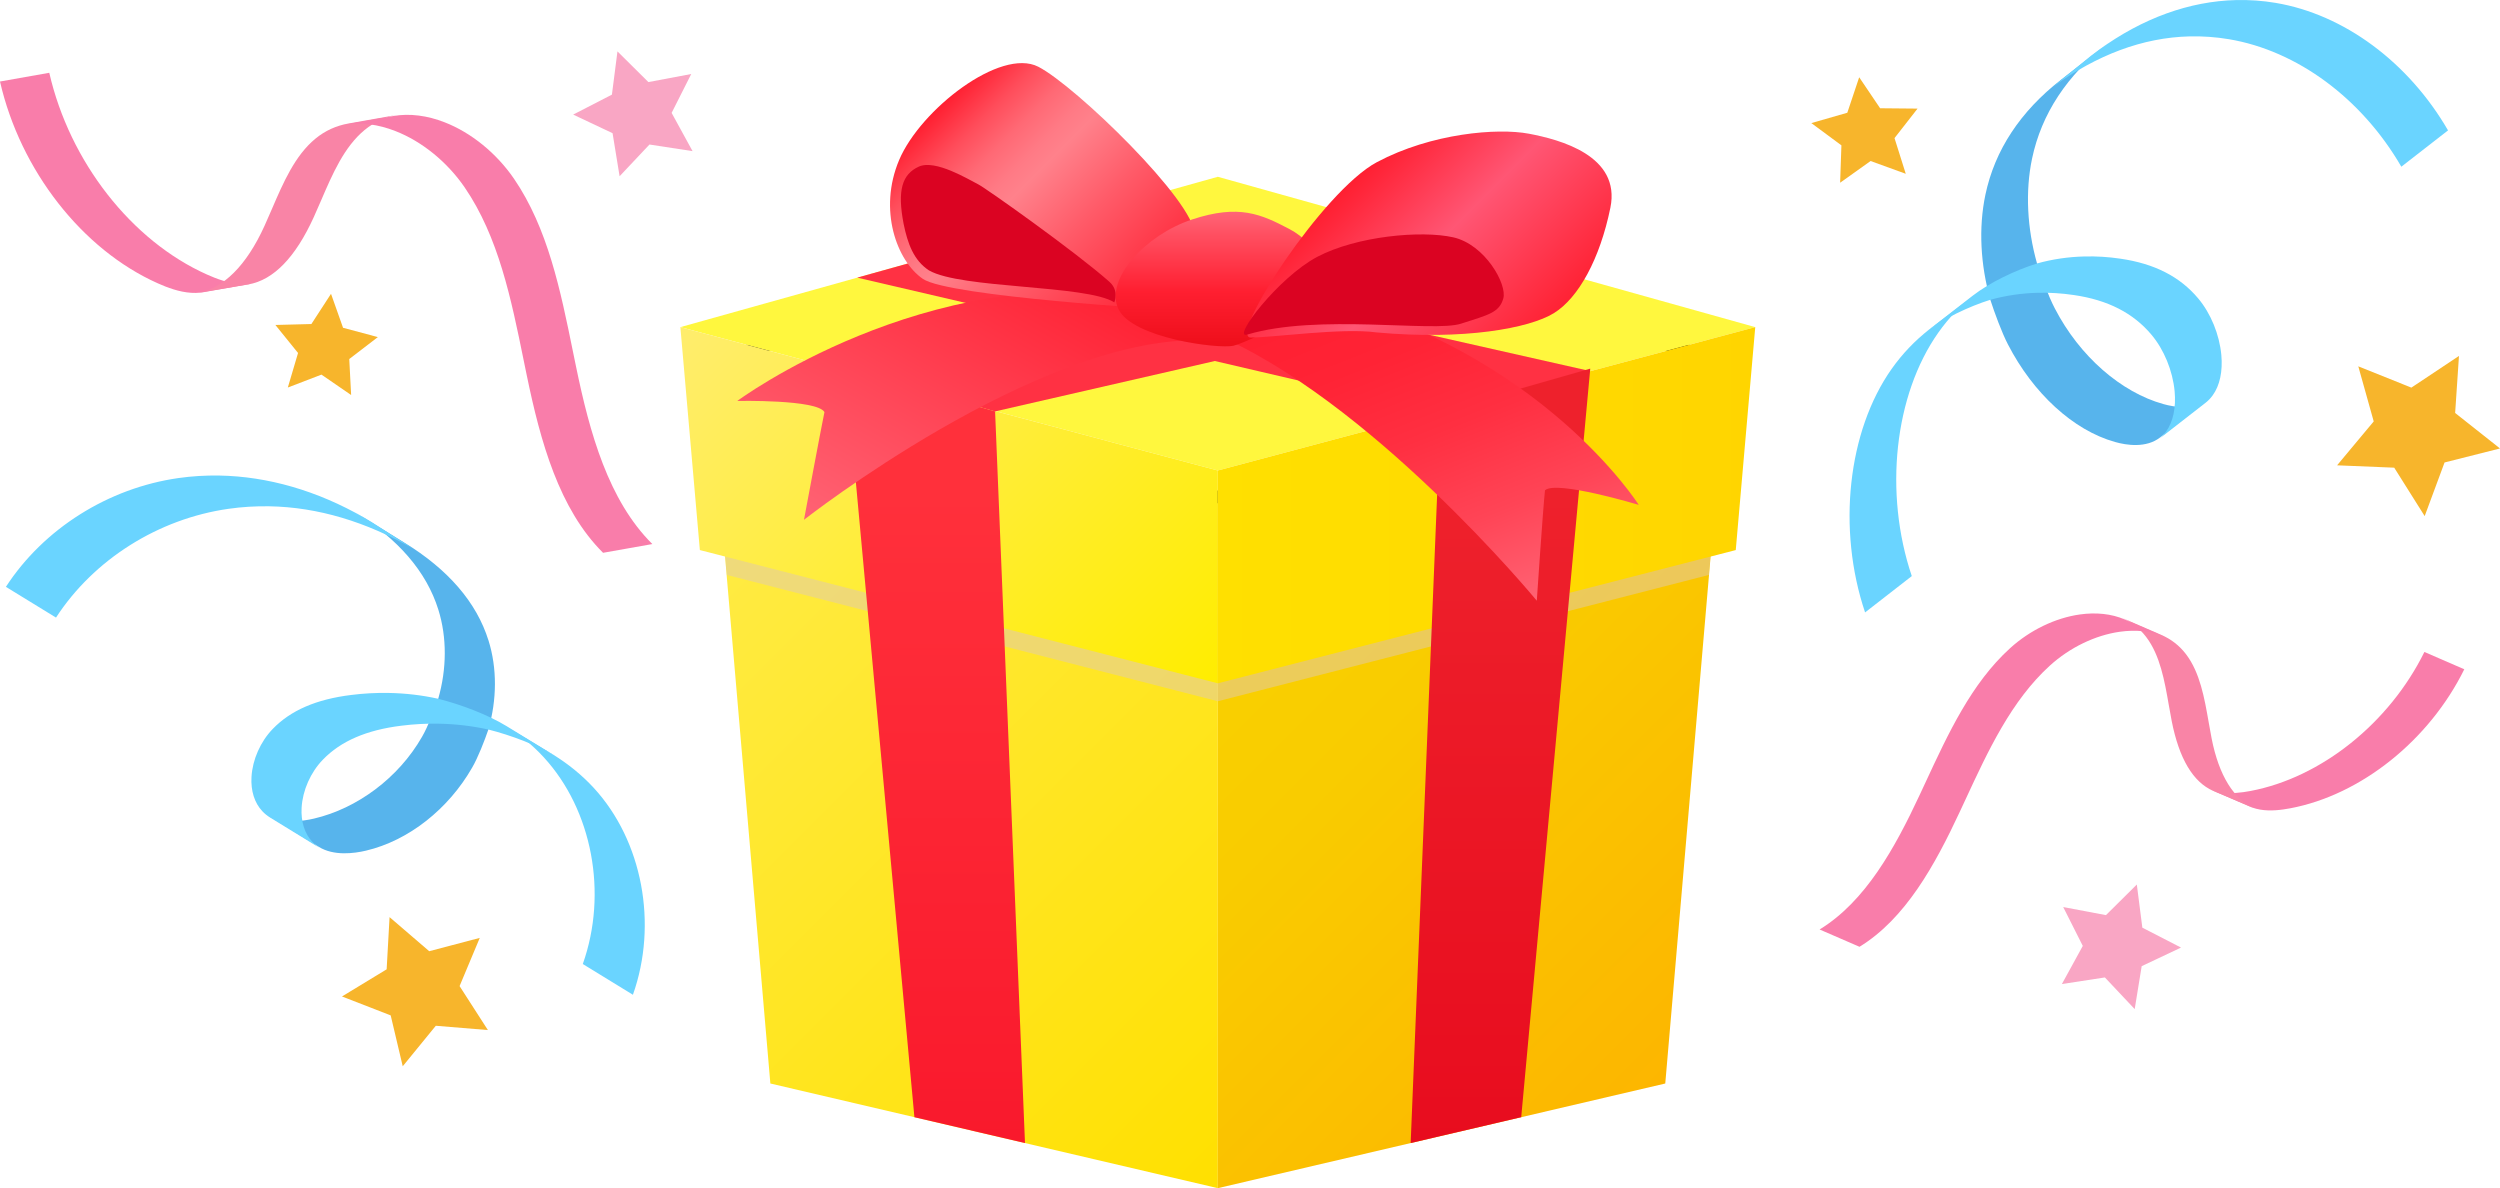<?xml version="1.0" encoding="UTF-8"?>
<svg xmlns="http://www.w3.org/2000/svg" xmlns:xlink="http://www.w3.org/1999/xlink" viewBox="0 0 797.62 379.08">
  <defs>
    <style>
      .cls-1 {
        fill: url(#_名称未設定グラデーション_242);
      }

      .cls-2 {
        fill: url(#_名称未設定グラデーション_265);
      }

      .cls-3, .cls-4 {
        fill: #fff;
      }

      .cls-5 {
        fill: #6ad4ff;
      }

      .cls-6 {
        fill: url(#_名称未設定グラデーション_232);
      }

      .cls-7 {
        fill: none;
      }

      .cls-8 {
        fill: url(#_名称未設定グラデーション_236);
      }

      .cls-9 {
        fill: #57b4ec;
      }

      .cls-10 {
        filter: url(#drop-shadow-1);
      }

      .cls-11 {
        fill: url(#_名称未設定グラデーション_194);
      }

      .cls-12 {
        fill: #fff73e;
      }

      .cls-13 {
        isolation: isolate;
      }

      .cls-14 {
        fill: #f97daa;
      }

      .cls-15 {
        fill: url(#_名称未設定グラデーション_170);
      }

      .cls-16 {
        fill: #ff3143;
      }

      .cls-17 {
        fill: #f984a6;
      }

      .cls-18 {
        fill: url(#_名称未設定グラデーション_283);
      }

      .cls-19 {
        fill: #f9a6c4;
      }

      .cls-20 {
        fill: #db0322;
      }

      .cls-4 {
        stroke: #231815;
        stroke-linecap: round;
        stroke-linejoin: round;
        stroke-width: 3.96px;
      }

      .cls-21 {
        fill: url(#_名称未設定グラデーション_116);
      }

      .cls-22 {
        fill: #f7b52c;
      }

      .cls-23 {
        fill: url(#_名称未設定グラデーション_25);
      }

      .cls-24 {
        fill: #e0c9b3;
      }

      .cls-25 {
        fill: url(#_名称未設定グラデーション_44);
      }

      .cls-26 {
        fill: url(#_名称未設定グラデーション_17);
      }

      .cls-27 {
        clip-path: url(#clippath);
      }

      .cls-28 {
        mix-blend-mode: multiply;
        opacity: .5;
      }
    </style>
    <clipPath id="clippath">
      <polygon class="cls-7" points="388.54 379.08 245.78 345.69 225.98 115.41 388.54 158.58 551.11 115.41 531.3 345.69 388.54 379.08"/>
    </clipPath>
    <linearGradient id="_名称未設定グラデーション_44" data-name="名称未設定グラデーション 44" x1="203.21" y1="138.18" x2="416.32" y2="351.3" gradientUnits="userSpaceOnUse">
      <stop offset="0" stop-color="#ffed4f"/>
      <stop offset="1" stop-color="#ffe000"/>
    </linearGradient>
    <linearGradient id="_名称未設定グラデーション_116" data-name="名称未設定グラデーション 116" x1="384.85" y1="162.27" x2="549.79" y2="327.21" gradientUnits="userSpaceOnUse">
      <stop offset="0" stop-color="#f8d300"/>
      <stop offset=".38" stop-color="#f9cc00"/>
      <stop offset=".93" stop-color="#fcb800"/>
      <stop offset="1" stop-color="#fdb600"/>
    </linearGradient>
    <linearGradient id="_名称未設定グラデーション_232" data-name="名称未設定グラデーション 232" x1="232.28" y1="89.17" x2="374.83" y2="231.72" gradientUnits="userSpaceOnUse">
      <stop offset="0" stop-color="#ffed6d"/>
      <stop offset="1" stop-color="#ffed00"/>
    </linearGradient>
    <linearGradient id="_名称未設定グラデーション_170" data-name="名称未設定グラデーション 170" x1="388.54" y1="161.19" x2="560.01" y2="161.19" gradientUnits="userSpaceOnUse">
      <stop offset="0" stop-color="#ffe000"/>
      <stop offset="1" stop-color="#ffd500"/>
    </linearGradient>
    <linearGradient id="_名称未設定グラデーション_17" data-name="名称未設定グラデーション 17" x1="298.37" y1="364.69" x2="298.37" y2="117.61" gradientUnits="userSpaceOnUse">
      <stop offset="0" stop-color="#f9192c"/>
      <stop offset=".84" stop-color="#ff303b"/>
    </linearGradient>
    <linearGradient id="_名称未設定グラデーション_25" data-name="名称未設定グラデーション 25" x1="32.44" y1="364.69" x2="32.44" y2="117.61" gradientTransform="translate(511.15) rotate(-180) scale(1 -1)" gradientUnits="userSpaceOnUse">
      <stop offset="0" stop-color="#e80c1e"/>
      <stop offset=".84" stop-color="#ee212c"/>
    </linearGradient>
    <filter id="drop-shadow-1" x="232.06" y="16.61" width="294" height="178.31" filterUnits="userSpaceOnUse">
      <feOffset dx="0" dy="3.53"/>
      <feGaussianBlur result="blur" stdDeviation="1.01"/>
      <feFlood flood-color="#231815" flood-opacity=".3"/>
      <feComposite in2="blur" operator="in"/>
      <feComposite in="SourceGraphic"/>
    </filter>
    <linearGradient id="_名称未設定グラデーション_236" data-name="名称未設定グラデーション 236" x1="275.1" y1="173.04" x2="333.21" y2="72.39" gradientUnits="userSpaceOnUse">
      <stop offset="0" stop-color="#ff6374"/>
      <stop offset="1" stop-color="#ff1f31"/>
    </linearGradient>
    <linearGradient id="_名称未設定グラデーション_242" data-name="名称未設定グラデーション 242" x1="468.24" y1="208.09" x2="425.48" y2="90.63" gradientTransform="translate(19.53 13.72) rotate(-1.84) scale(.95 .92) skewX(3.65)" gradientUnits="userSpaceOnUse">
      <stop offset="0" stop-color="#ff6374"/>
      <stop offset=".01" stop-color="#ff6172"/>
      <stop offset=".26" stop-color="#ff4456"/>
      <stop offset=".52" stop-color="#ff2f41"/>
      <stop offset=".76" stop-color="#ff2335"/>
      <stop offset="1" stop-color="#ff1f31"/>
    </linearGradient>
    <linearGradient id="_名称未設定グラデーション_194" data-name="名称未設定グラデーション 194" x1="296.6" y1="33.39" x2="365.9" y2="102.69" gradientUnits="userSpaceOnUse">
      <stop offset="0" stop-color="#ff1f31"/>
      <stop offset=".02" stop-color="#ff2637"/>
      <stop offset=".13" stop-color="#ff4d5b"/>
      <stop offset=".23" stop-color="#ff6975"/>
      <stop offset=".32" stop-color="#ff7a85"/>
      <stop offset=".38" stop-color="#ff818b"/>
      <stop offset=".6" stop-color="#ff5a68"/>
      <stop offset=".86" stop-color="#ff3142"/>
      <stop offset="1" stop-color="#ff2234"/>
    </linearGradient>
    <linearGradient id="_名称未設定グラデーション_283" data-name="名称未設定グラデーション 283" x1="390.32" y1="106.97" x2="390.32" y2="64.03" gradientUnits="userSpaceOnUse">
      <stop offset="0" stop-color="#ee0e1a"/>
      <stop offset=".41" stop-color="#ff1f31"/>
      <stop offset=".83" stop-color="#ff4f61"/>
      <stop offset="1" stop-color="#ff6577"/>
    </linearGradient>
    <linearGradient id="_名称未設定グラデーション_265" data-name="名称未設定グラデーション 265" x1="431.56" y1="53.76" x2="485.36" y2="107.57" gradientUnits="userSpaceOnUse">
      <stop offset="0" stop-color="#ff1f31"/>
      <stop offset=".07" stop-color="#ff273b"/>
      <stop offset=".44" stop-color="#ff5674"/>
      <stop offset="1" stop-color="#ff2234"/>
    </linearGradient>
  </defs>
  <g class="cls-13">
    <g id="_レイヤー_1" data-name="レイヤー 1">
      <g>
        <polygon class="cls-19" points="197 16.4 206.87 26.19 220.54 23.61 214.28 36.02 220.96 48.22 207.21 46.11 197.68 56.23 195.44 42.5 182.87 36.56 195.23 30.19 197 16.4"/>
        <polygon class="cls-22" points="105.61 93.74 109.45 104.58 120.55 107.55 111.43 114.55 112.03 126.03 102.56 119.52 91.83 123.64 95.09 112.62 87.86 103.68 99.35 103.38 105.61 93.74"/>
        <polygon class="cls-22" points="784.53 113.56 769.34 123.67 752.41 116.88 757.33 134.45 745.64 148.46 763.87 149.21 773.59 164.66 779.93 147.55 797.62 143.08 783.31 131.76 784.53 113.56"/>
        <polygon class="cls-22" points="593.17 24.65 589.38 35.97 577.9 39.27 587.5 46.37 587.09 58.3 596.81 51.37 608.03 55.45 604.44 44.06 611.79 34.65 599.85 34.54 593.17 24.65"/>
        <g>
          <path class="cls-14" d="M717.78,257.33l-12.73-5.52c.27.12.53.22.81.32,3.24,1.16,6.81,1.03,9.9.6.79-.11,1.54-.24,2.25-.37,22.51-4.24,44.29-21.64,55.49-44.35l12.73,5.52c-11.2,22.7-32.98,40.1-55.49,44.35-.71.13-1.47.26-2.25.37-3.1.44-6.66.57-9.9-.6-.27-.1-.54-.21-.81-.32Z"/>
          <path class="cls-17" d="M719.25,257.87l-13.09-5.52c-6.47-2.8-10.93-10.31-13.29-22.35-.32-1.67-.62-3.37-.92-5.06-1.36-7.78-2.77-15.83-7.2-21.69-2.16-2.85-4.86-4.88-7.9-6.2l12.73,5.52c3.04,1.32,5.74,3.35,7.9,6.2,4.43,5.86,5.84,13.91,7.2,21.69.31,1.69.6,3.39.92,5.06,2.35,12.04,7.18,19.55,13.65,22.35Z"/>
          <path class="cls-14" d="M677.95,197.66c-4.33-1.88-9.29-2.33-14.35-1.62-7.86,1.1-15.96,5.02-22.3,10.78-12.32,11.19-19.74,27.23-26.93,42.72-.61,1.33-1.23,2.66-1.86,3.99-7.96,17.06-17.33,34.06-31.97,43.02l12.73,5.52c14.64-8.97,24.01-25.96,31.97-43.02.63-1.33,1.24-2.66,1.86-3.99,7.18-15.49,14.61-31.53,26.93-42.72,6.34-5.75,14.44-9.67,22.3-10.78,5.06-.71,10.02-.26,14.35,1.62l-12.73-5.52Z"/>
        </g>
        <g>
          <path class="cls-14" d="M64.97,93.22l15.72-2.79c-.33.06-.66.11-.99.14-3.94.44-7.89-.65-11.24-1.96-.85-.33-1.66-.68-2.42-1.02C41.97,76.86,22.22,51.6,15.72,23.22L0,26.01c6.5,28.39,26.25,53.64,50.32,64.37.76.34,1.57.68,2.42,1.02,3.35,1.31,7.3,2.4,11.24,1.96.33-.04.66-.09.99-.14Z"/>
          <path class="cls-17" d="M63.19,93.43l16.12-2.7c7.98-1.42,14.97-8.63,20.81-21.48.81-1.79,1.58-3.6,2.38-5.42,3.59-8.35,7.31-16.98,13.83-22.36,3.17-2.61,6.73-4.17,10.48-4.84l-15.72,2.79c-3.75.67-7.31,2.22-10.48,4.84-6.52,5.38-10.24,14.01-13.83,22.36-.79,1.81-1.57,3.63-2.38,5.42-5.83,12.85-13.23,19.97-21.21,21.39Z"/>
          <path class="cls-14" d="M125.4,37.03c5.35-.95,11.02-.14,16.49,2,8.5,3.32,16.52,9.86,22.09,17.98,10.81,15.8,14.86,35.72,18.78,54.97.33,1.65.67,3.3,1.02,4.96,4.37,21.21,10.34,42.72,24.35,56.64l-15.72,2.79c-14.01-13.92-19.97-35.43-24.35-56.64-.35-1.66-.68-3.31-1.02-4.96-3.92-19.25-7.97-39.17-18.78-54.97-5.57-8.12-13.59-14.66-22.09-17.98-5.47-2.14-11.14-2.95-16.49-2l15.72-2.79Z"/>
        </g>
        <polygon class="cls-19" points="681.75 282.2 671.9 291.97 658.26 289.39 664.51 301.79 657.84 313.96 671.56 311.85 681.07 321.95 683.3 308.25 695.85 302.32 683.51 295.97 681.75 282.2"/>
        <polygon class="cls-22" points="124.29 292.61 123.36 309.26 109.11 317.92 124.65 323.96 128.49 340.19 139.04 327.27 155.66 328.64 146.63 314.61 153.07 299.23 136.94 303.48 124.29 292.61"/>
        <g>
          <path class="cls-5" d="M161.07,231.54l15.38,9.21c4.84,2.97,9.24,6.55,13.04,10.68,15.46,16.85,20.46,43.35,12.44,65.95l-15.99-9.81c8.02-22.6,3.02-49.11-12.44-65.95-3.81-4.13-7.59-7.11-12.43-10.09Z"/>
          <path class="cls-9" d="M155.84,204.31c-3.78-12.1-12.82-22.6-26.85-31.2l-15.99-9.81c14.03,8.6,23.07,19.1,26.85,31.2,2.79,8.92,2.7,18.94-.04,28.45-1.16,3.42-3.32,8.97-5.17,12.14-7.53,13.17-20.77,22.87-34.43,26.07-1.88.45-4.44.88-7.12.84-2.69-.04-5.51-.57-7.89-2.04l16.54,10.24c2.38,1.48,5.2,2,7.89,2.04,2.68.04,5.24-.39,7.12-.84,13.66-3.21,26.36-13.33,33.89-26.5,1.85-3.17,4.01-8.72,5.17-12.14,2.74-9.51,2.83-19.53.04-28.45Z"/>
          <path class="cls-5" d="M118.74,166.67l15.95,10.24c-.85-.52-1.97-1.33-2.87-1.84-14.98-8.6-30.43-13.27-45.9-13.54-4.36-.07-8.7.19-12.98.8-22.42,3.18-43.02,16.17-55.07,34.71l-15.99-9.81c12.05-18.54,32.65-31.53,55.07-34.71,4.29-.61,8.63-.87,12.98-.8,15.46.27,31.21,4.8,46.19,13.39.89.51,1.76,1.03,2.62,1.55Z"/>
          <path class="cls-5" d="M161.62,231.67c-6.01-3.68-14.7-6.94-21.82-8.73h0c-5.12-1.14-10.44-1.77-15.88-1.86-3.89-.07-7.84.14-11.82.64-11.16,1.37-19.36,4.91-25.07,10.83-3.93,4.06-6.47,9.79-6.79,15.33-.26,4.43.97,8.32,3.47,10.95.77.82,1.62,1.49,2.52,2.04l15.99,9.81c-.9-.55-1.75-1.23-2.52-2.04-2.5-2.63-3.73-6.52-3.47-10.95.32-5.54,2.86-11.27,6.79-15.33,5.71-5.91,13.91-9.46,25.07-10.83,3.98-.5,7.93-.71,11.82-.64,5.44.09,10.76.73,15.88,1.86,7.12,1.78,15.81,5.04,21.82,8.73l-15.99-9.81Z"/>
        </g>
        <g>
          <path class="cls-5" d="M629.85,94.23l-14.34,10.89c-4.51,3.51-8.56,7.73-12.01,12.61-14,19.88-17.4,51.09-8.45,77.66l14.9-11.59c-8.96-26.57-5.56-57.79,8.45-77.66,3.45-4.88,6.94-8.4,11.45-11.91Z"/>
          <path class="cls-9" d="M633.43,62.17c2.99-14.26,11.15-26.63,24.22-36.8l14.9-11.59c-13.07,10.17-21.22,22.55-24.22,36.8-2.21,10.5-1.58,22.3,1.58,33.48,1.3,4.02,3.68,10.55,5.64,14.27,7.98,15.47,21.27,26.85,34.63,30.58,1.84.52,4.33,1.03,6.92.97,2.59-.06,5.28-.69,7.5-2.43l-15.4,12.1c-2.22,1.74-4.91,2.37-7.5,2.43-2.59.06-5.08-.44-6.92-.97-13.35-3.73-26.15-15.61-34.13-31.09-1.95-3.72-4.34-10.25-5.64-14.27-3.16-11.18-3.79-22.98-1.58-33.48Z"/>
          <path class="cls-5" d="M667.18,17.75l-14.83,12.1c.8-.62,1.83-1.57,2.67-2.17,13.99-10.16,28.64-15.71,43.55-16.07,4.2-.1,8.4.2,12.57.9,21.8,3.67,42.38,18.9,55,40.68l14.9-11.59c-12.63-21.79-33.2-37.01-55-40.68-4.17-.7-8.37-1-12.57-.9-14.9.36-29.85,5.74-43.84,15.9-.83.6-1.65,1.21-2.44,1.83Z"/>
          <path class="cls-5" d="M629.32,94.39c5.6-4.35,13.81-8.21,20.58-10.33h0c4.88-1.36,9.98-2.12,15.22-2.24,3.75-.09,7.57.14,11.44.72,10.84,1.58,18.94,5.72,24.77,12.67,4.01,4.77,6.77,11.5,7.38,18.02.49,5.21-.49,9.79-2.75,12.9-.7.96-1.48,1.76-2.32,2.41l-14.9,11.59c.84-.65,1.62-1.45,2.32-2.41,2.27-3.11,3.24-7.69,2.75-12.9-.61-6.52-3.37-13.25-7.38-18.02-5.83-6.94-13.93-11.09-24.77-12.67-3.87-.57-7.69-.81-11.44-.72-5.24.13-10.34.89-15.22,2.24-6.77,2.12-14.98,5.98-20.58,10.33l14.9-11.59Z"/>
        </g>
        <g>
          <g class="cls-27">
            <g>
              <polygon class="cls-25" points="225.98 115.41 245.78 345.69 388.54 379.08 388.54 158.58 225.98 115.41"/>
              <polygon class="cls-21" points="551.11 115.41 531.3 345.69 388.54 379.08 388.54 158.58 551.11 115.41"/>
            </g>
            <g class="cls-28">
              <polygon class="cls-24" points="217.07 110.1 223.29 181.22 388.54 223.73 388.54 155.83 217.07 110.1"/>
              <polygon class="cls-24" points="560.01 110.1 553.79 181.22 388.54 223.73 388.54 155.83 560.01 110.1"/>
            </g>
          </g>
          <polygon class="cls-4" points="388.54 158.58 225.98 115.41 388.54 70.24 551.11 115.41 388.54 158.58"/>
          <polygon class="cls-12" points="388.54 150.11 217.07 104.37 388.54 56.4 560.01 104.37 388.54 150.11"/>
          <polygon class="cls-6" points="217.07 104.37 223.29 175.5 388.54 218.01 388.54 150.11 217.07 104.37"/>
          <polygon class="cls-15" points="560.01 104.37 553.79 175.5 388.54 218.01 388.54 150.11 560.01 104.37"/>
          <g>
            <polygon class="cls-16" points="319 75.86 273.51 88.58 459.6 131.97 507.37 118.4 319 75.86"/>
            <polygon class="cls-16" points="458.08 75.85 504.08 88.46 317.48 131.26 269.72 117.61 458.08 75.85"/>
          </g>
          <polygon class="cls-26" points="317.48 131.26 269.72 117.61 291.74 356.44 327.02 364.69 317.48 131.26"/>
          <polygon class="cls-23" points="459.6 131.26 507.37 117.61 485.34 356.44 450.07 364.69 459.6 131.26"/>
          <g class="cls-10">
            <path class="cls-8" d="M365.75,91.17c-70.64-11.19-130.52,33.22-130.52,33.22,0,0,25.5-.53,27.81,3.56-.99,4.65-6.53,34.36-6.53,34.36,0,0,73.87-57.95,125.84-57.28l-16.59-13.85Z"/>
            <path class="cls-1" d="M420.25,90.66c71.68,18,102.59,66.89,102.59,66.89,0,0-26.38-7.95-29.91-4.66-.6,5.19-2.62,35.24-2.62,35.24,0,0-53.25-64.69-104.14-85.67l34.09-11.8Z"/>
            <path class="cls-11" d="M381.12,71.26c.16-10.39-37.92-47.37-49.86-53.5-12.01-6.16-37.56,13.61-44.39,29.76-6.72,15.89-.78,32.2,7.56,37.92,8.3,5.69,78.83,9.87,78.83,9.87,0,0,7.7-13.78,7.86-24.06Z"/>
            <path class="cls-20" d="M355.51,92.93s1.69-3.67-1.58-6.57c-10.72-9.52-39.41-29.86-41.78-31.05-3.1-1.55-13.73-8.1-19.03-5.67-5.29,2.43-6.9,7.49-4.82,18.27,1.27,6.22,3.21,11.65,8.07,14.82,10.18,5.93,50.29,4.58,59.13,10.2Z"/>
            <path class="cls-18" d="M393.53,106.78c-4.88,1.09-32.49-2.45-36.74-11.81-4.29-9.45,8.63-23.54,23.55-28.48,15-4.96,22.05-1.67,31.11,3.09,9.02,4.74,13.3,15.36,13.22,19.18-.08,3.81-26.26,16.92-31.14,18.01Z"/>
            <path class="cls-2" d="M399.04,104.16c-7.3.02,22.97-46.76,40.25-55.95,17.43-9.27,38.5-10.96,48.44-9.09,9.92,1.87,29.46,7,26.06,23.62-3.34,16.35-10.18,28.82-18.06,33.66-7.83,4.82-28.72,8.67-56.52,6.13-11.03-1.53-32.87,1.62-40.17,1.63Z"/>
            <path class="cls-20" d="M420.29,78.4c12.58-6.61,33.13-8.5,43.33-6.22,10.17,2.27,17.33,15.04,16,19.55-1.32,4.49-4.63,5.16-13.49,8.01-8.83,2.84-45.75-3.29-68.21,3.48-5.17,1.56,9.88-18.25,22.37-24.82Z"/>
          </g>
          <path class="cls-3" d="M580.55,278.9c1.62,0,1.63-2.52,0-2.52s-1.63,2.52,0,2.52h0Z"/>
        </g>
      </g>
    </g>
  </g>
</svg>